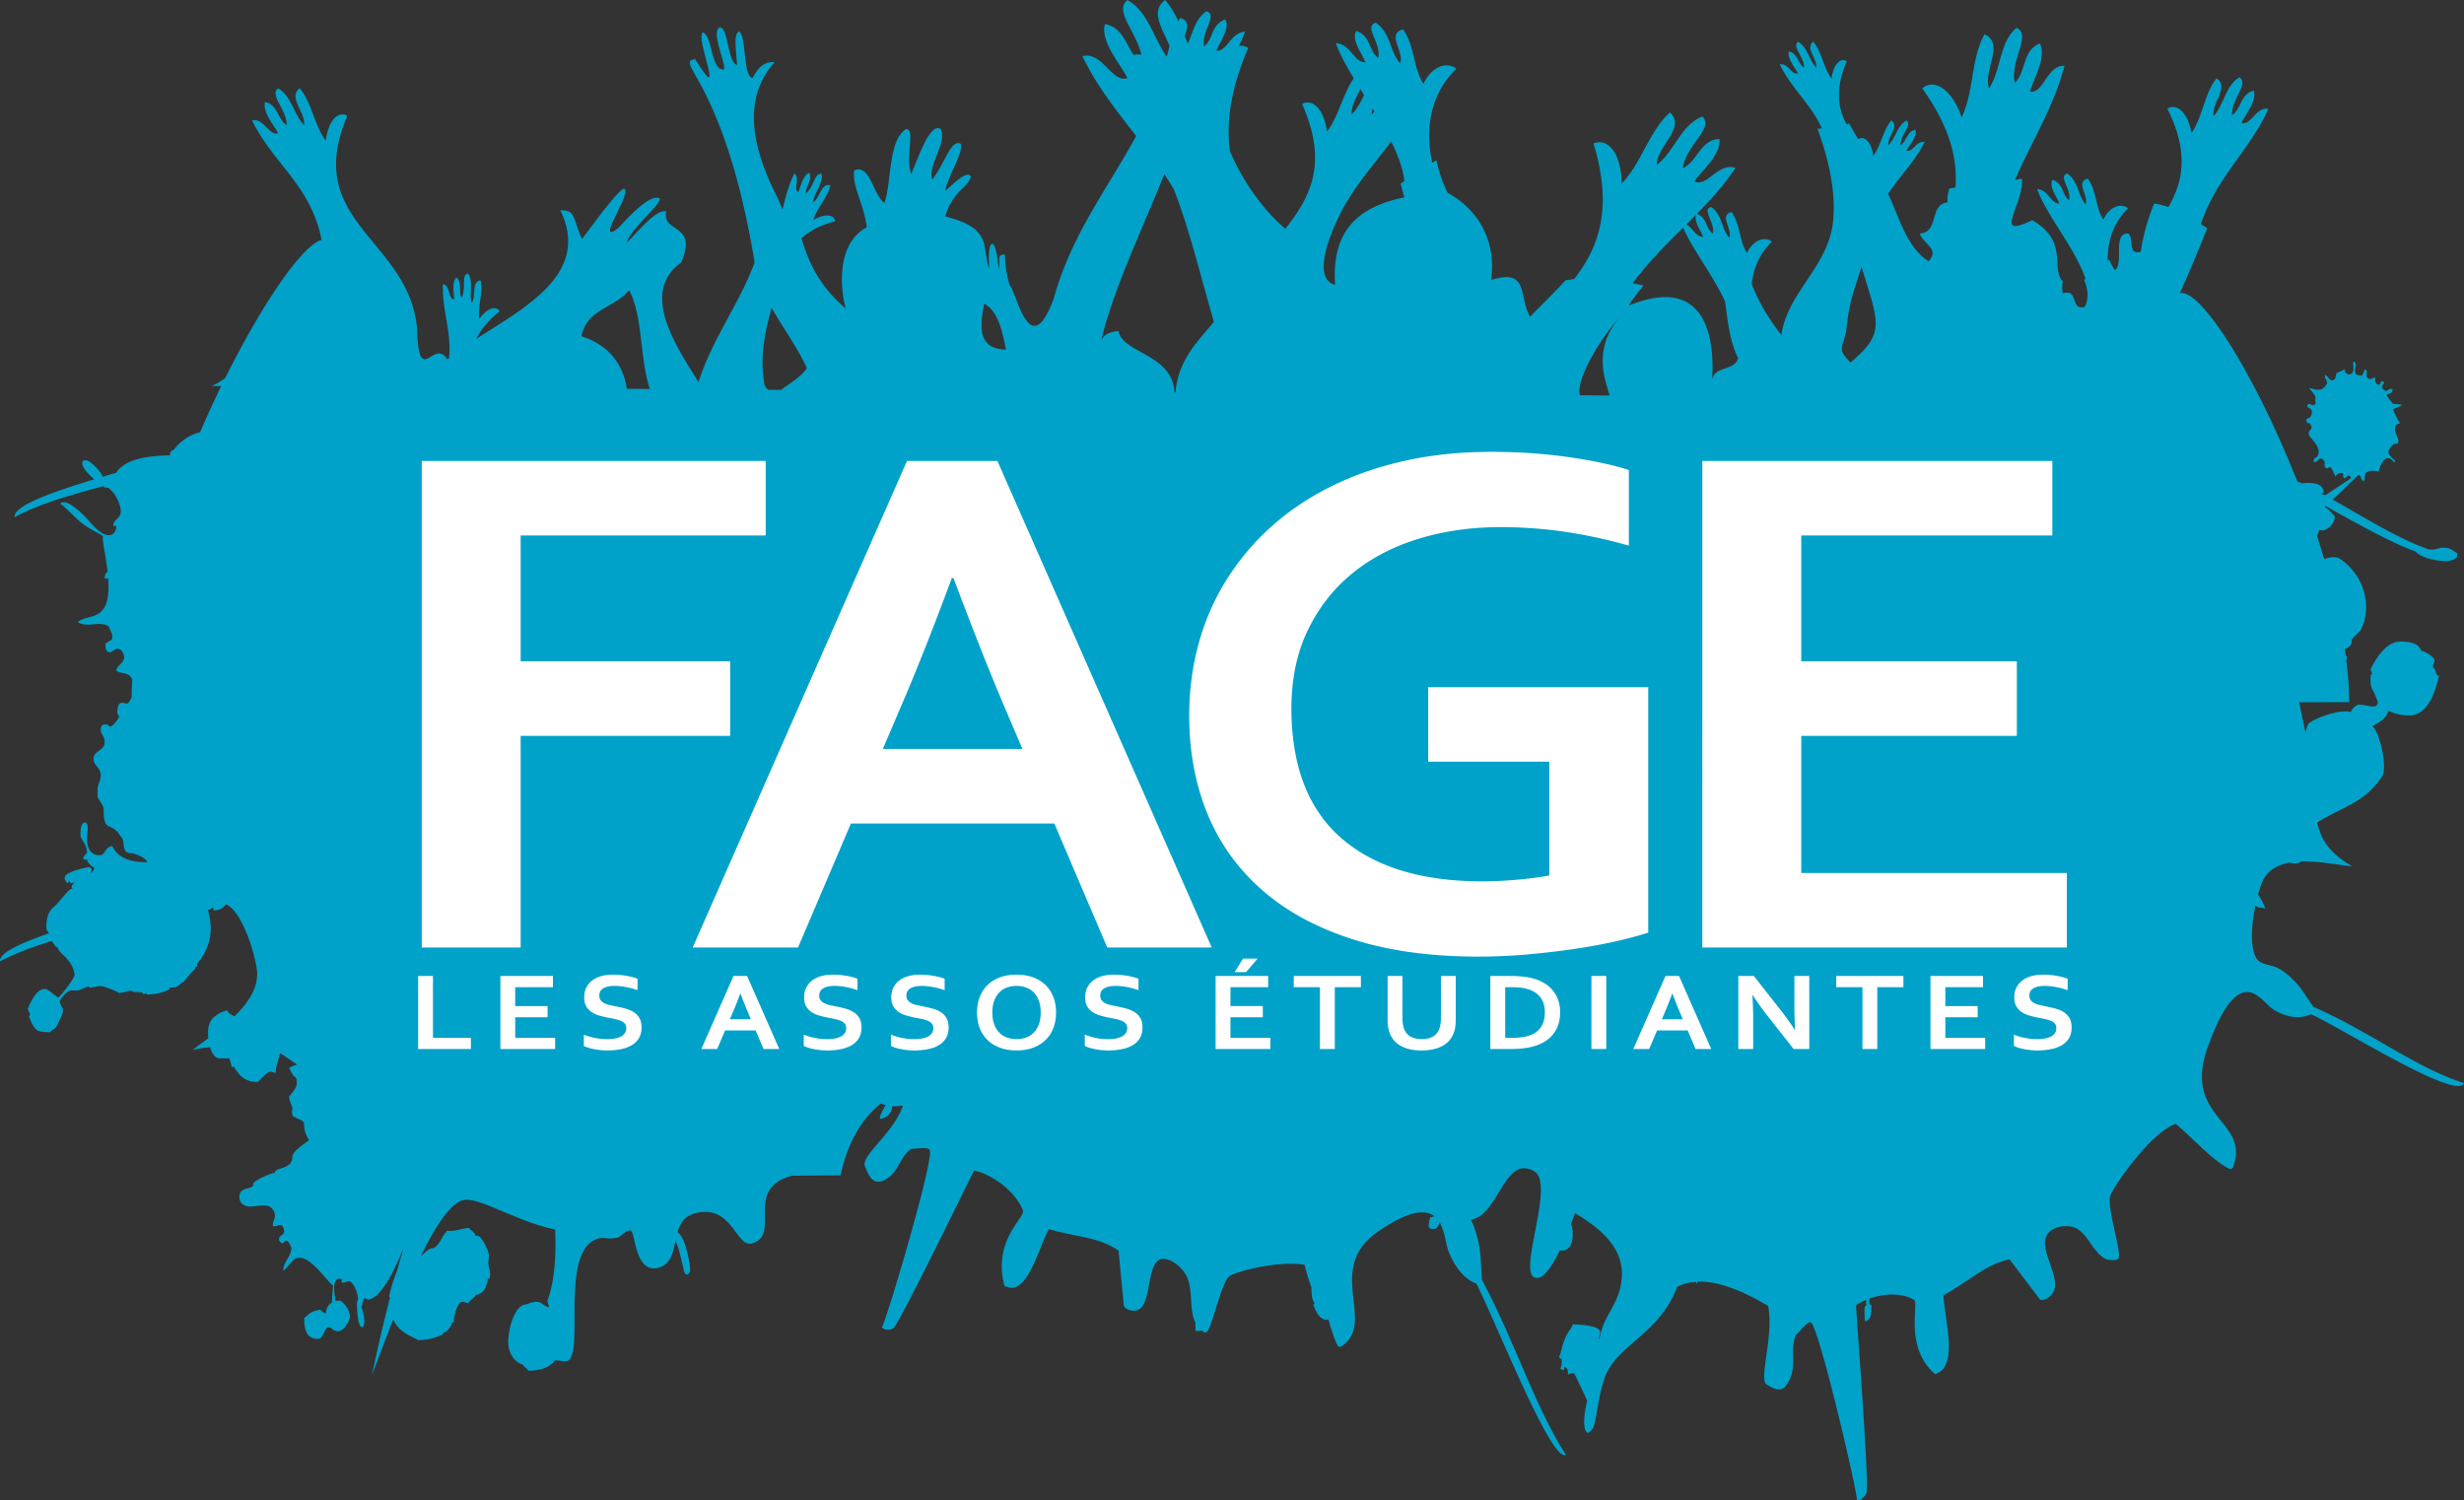 <svg xmlns="http://www.w3.org/2000/svg" width="401.4" height="244.445" viewBox="0 0 401.4 244.445"><rect x="0" y="0" width="401.4" height="244.445" fill="#333333" stroke="none"/><path fill="#00A2C9" d="M376.911 164.057c-1.175-1.421-2.379-4.318-5.653-6.248-.926-.567-2.095-.53-3.024-1.068-1.751-1.042-1.617-5.367-.811-9.234.335.416 1.027.311 1.587.513-.143-.61-.594-1.42-1.146-2.305.193-.645.382-1.277.586-1.811.774-2.039 2.459-2.981 4.502-3.365.29.077.623.11.998.11.364 0 .67-.061.896-.298 2.909-.085 6.106.555 8.323.791-4.891-2.904-5.123-5.461-5.709-7.037a.744.744 0 01.149-.185c4.569-2.766 7.544-3.139 10.469-7.44.95-1.781-.613-7.471-1.514-8.081a.563.563 0 00-.173-.098c1.308-.566 2.453-1.425 2.684-2.498a8.273 8.273 0 003.419.757c3.707 0 4.608-5.881 4.854-6.462-.637 0-.499-1.312-1.013-1.312 0-.598.255-.894.255-1.184 0-.597-1.557-1.475-2.196-1.617-.389-1.32-2.195-1.47-3.364-1.47-2.933 0-4.859 4.579-4.859 4.579.129.287.242.427.242.736-.242-.003-.242.421-.242 1.023.017 1.552.487 1.358 1.2 3.558-.051.447-.276.679-.713.684-.757-.005-1.499-.29-2.233-.292-.72.002-1.185.599-1.463 1.196-1.939-.568-6.593 1.298-6.97 2.024-.101.157-.275.799-.428 1.246l-1.021-4.866 8.142-.008c0-2.143-.153-4.401-.457-6.76.052-.207.102-.392.102-.654 0-.052-.12-.107-.183-.159-.053-.375-.114-.747-.172-1.127.433-.121.818-.324 1.036-.73.263-.508.037-.661.037-.661.279-.519 1.289-1.234 1.545-1.726 1.653-3.08 1.132-8.373-3.352-11.515-.58-.417-1.527-.366-2.612.014a320.38 320.38 0 00-1.174-3.78c.147-.263.256-.561.335-.975.141.05.345.069.589.088.721-.019 1.986-1.026 1.969-2.261 0 0-.911-1.209-1.626-1.54.033-.044.088-.1.141-.153 5.009 2.802 11.048 6.156 14.668 7.397.756.975 3.372 1.574 5.083 1.574.397-.008.782-.141 1.167-.291.511-.3.511-.3.511-1.022-1.022-.582-1.153-.887-2.311-.887-.769 0-.89.305-1.81.305h-.433c-.227-.078-.419-.149-.648-.226-.02-.068-.063-.079-.063-.079-.031 0-.047.011-.052.031-4.793-1.813-9.739-4.935-14.951-7.853a173.074 173.074 0 003.07-2.967c.021.021.021.041.059.071.017-.05.046-.115.053-.169.341-.318.646-.627.979-.939.064.016.116.011.179.052.309.16.196.657.588.861.061.05.141.077.219-.078.12-.271.036-.738.146-1.018.267-.595 1.405-.605 2.174-.396.123-.263.123-.48.223-.754.445-1.032.945-1.738 1.774-1.27.17.097.358.323.479.465.05.052.167 0 .215-.065.12-.282-1.384-.999-1.035-1.793.645-1.477 1.366-.951 1.489-1.219.362-.864-.79-1.51-.391-2.818.079-.273.705-.377.744-.457-.234-.122-1.11-2.039-1.158-2.173.351-.334 1.031-.387 1.492-.783-.608-.141-1.123-.088-1.532-.192l-1.037-1.352c.235-.329.777-.228.942-.662.086-.175.047-.325-.036-.349-.45-.249-.759.448-1.055.26-.46-.26-.695-.387-.479-.899.107-.19.198-.224.229-.318.027-.087 0-.215-.122-.308-.492-.259-.363.804-.898.487-.376-.211-.497-.605-.388-1.081-.413-.129-.64.386-1.023.18-.912-.525.106-1.14-.658-1.556l-.467 1.039c-.254-.044-.626-.044-.858-.17-.479-.254-.236-1.226-.155-1.601 0-.228-.123-.41-.279-.477-.058-.061-.058-.061-.12.023-.132.366.12 1.07-.095 1.592-.197.422-.606.525-.997.307-.364-.221-.262-.701-.341-.744.079.043-1.209.618-1.33.661-.068.178-.152.779-.204.877-.2.298-.529.357-.729.217-.329-.184-.516-.606-.887-.823-.271.606.34.746.277 1.357-.871 1.994-2.712.53-2.868.888 1.612 1.763.688 1.251 1.042 2.436-.596.739-1.063-.394-1.363.299-.235.533 1.215.257.572 1.729-.146.365-.604.323-.728.58-.101.269.021.444.169.526.067.045.259.045.362.094.102.163.392.568.278.805-.078.201-.333.355-.446.628 0 0 .049.131.014.213-.243.526 2.18 1.982 1.497 3.567-.19.431-.52.339-.689.696-.04.084-.04.308.034.352.55.296.655-.84 1.338-.457.851.471 0 1.106.685 1.498.238.114.384-.237.737-.149-.041-.127.728 1.402.76 1.522a.964.964 0 011.193-.536c.143.092-.084.612.223.801.234.107.53-.587.836-.402.223.1.223.254.223.43-1.208.804-2.628 1.754-4.207 2.748-.191-.094-.38-.192-.573-.293.124-.051.249-.089.382-.11 0-1.324-1.291-1.62-2.691-1.62-.284 0-.558.031-.817.096-.276-.134-.555-.255-.815-.373-6.759-17.094-15.632-31.396-19.131-30.636 1.601-3.472 3.048-7.009 4.467-10.561-.352-.252-.698-.457-1.038-.69 2.708-7.901 7.999-11.998 10.997-18.767-2.029-.384-2.777 2.732-4.367 2.306.51-1.247 2.548-3.536 1.995-5.264-2.121.444-2.036 3.002-3.548 3.985-.118-2.644 2.796-5.064 1.222-6.182-2.262 1.308-2.514 4.509-4.213 6.316-.372-2.11 2.633-4.772.479-6.144-2 2.515-2.245 6.272-4.087 8.913-.618-3.505-2.509-4.893-3.924-3.958 3.529 7.06 2.571 11.832.173 16.021-.791-.263-1.559-.467-2.328-.575-.991 2.435-1.776 5.014-2.177 7.854-2.278.68-.993-2.431-2.124-2.986-2.527.06-.566 4.895-2.097 5.989-.375-.517-.653-1.137-.943-1.752-.047.087-.153.157-.223.244-.06-3.017.791-6.112 3.33-8.573-1.149-.889-3.04-.332-4.04 1.864-1.33-2.105-1.049-4.629-2.521-6.692-2.128.501.225 2.846-.389 4.166-1.293-1.519-1.106-3.687-2.957-4.987-1.572.429.741 2.588.279 4.319-1.229-.944-.811-2.604-2.681-3.314-.716 1.037.806 2.936 1.1 3.866-1.488-.032-1.739-2.223-3.629-2.365 1.559 4.345 6.188 9.64 7.898 14.643-.086.041-.152.11-.242.154.644 1.469.818 3.175.076 4.432-2.421.554-.909-3.05-3.525-2.228-.195-.849-.122-1.419.006-1.928-2.082-2.092 1.025-6.56-5.016-9.991-6.632 3.234-1.318-2.475-1.666-6.748-.406.073-.74.11-1.115.165 2.727-6.337 6.264-11.739 8.055-18.576-2.953-.064-3.297 4.479-5.623 4.24.453-1.873 2.771-5.565 1.604-7.869-2.907 1.113-2.198 4.682-4.096 6.425-.779-3.71 2.786-7.783.315-8.986-2.88 2.348-2.496 6.923-4.497 9.855-.996-2.902 2.617-7.337-.747-8.78-2.221 4.011-1.705 9.355-3.71 13.51-1.662-4.798-4.636-6.334-6.422-4.696 4.472 6.219 5.774 11.417 5.403 16.137-.319.053-.651.089-.985.157 0 0-.442 1.172-.28 2.256-3.128.421-1.275 4.803-4.538 5.094.518 1.662 3.326 2.495 1.423 4.506-3.526-2.236-4.703-6.97-6.587-10.973 1.957-2.989 4.328-5.221 5.942-8.431-1.327-.309-1.909 1.721-2.956 1.39.392-.802 1.787-2.246 1.472-3.404-1.411.229-1.415 1.914-2.453 2.52 0-1.749 1.995-3.252.997-4.032-1.521.791-1.787 2.894-2.967 4.032-.188-1.405 1.875-3.066.484-4.039-1.373 1.601-1.642 4.064-2.937 5.756-.298-2.323-1.5-3.303-2.466-2.726-.501-.839-1-1.688-1.466-2.542-.123.071-.277.082-.416.142-1.41-2.651-1.906-5.756.034-10.287-.972-.593-2.179.412-2.477 2.851-1.313-1.766-1.576-4.339-2.986-6.019-1.385 1.02.685 2.755.498 4.211-1.185-1.174-1.446-3.372-2.981-4.206-1.017.824.986 2.393.986 4.206-1.027-.624-1.033-2.379-2.478-2.62-.313 1.199 1.095 2.723 1.491 3.567-1.046.333-1.634-1.772-2.967-1.457 1.885 3.911 5.075 6.437 6.86 10.433-.234 0-.457.065-.715.029 1.743 4.86 2.987 9.871 2.548 14.875-.659 7.595-7.414 11.643-8.439 18.737-1.61-2.023-3.619-5.091-4.826-8.307.259-2.455 1.207-4.893 3.286-6.897-1.156-.892-3.048-.334-4.061 1.87-1.316-2.11-1.041-4.634-2.505-6.691-2.139.497.223 2.841-.389 4.16-1.31-1.514-1.104-3.688-2.952-4.989-1.582.433.729 2.595.269 4.323-1.186-.91-.877-2.485-2.557-3.223 2.235-2.28 4.392-4.641 6.264-7.454-2.781-1.016-4.56 3.182-6.7 2.204 1.029-1.631 4.436-4.366 4.079-6.931-3.113.11-3.593 3.72-5.943 4.755.449-3.759 5.137-6.467 3.178-8.408-3.485 1.297-4.595 5.748-7.431 7.881-.021-3.067 4.851-6.103 2.137-8.549-3.409 3.074-4.652 8.3-7.873 11.586-.036-5.088-2.351-7.494-4.573-6.521 3.163 10.429.951 16.848-3.165 22.077-.454.066-.904.134-1.405.227-2.001 2.157-4.037 4.136-5.768 5.917-1.927-3.3-.092-7.953-6.358-5.984 1.011-6.972-2.688-11.819-7.066-14.206-.928-1.858-1.473-3.648-1.842-5.324-.218.141-.451.301-.665.431-1.138-5.112-.565-10.957 3.935-15.334-1.534-1.174-4.02-.438-5.377 2.48-1.736-2.801-1.377-6.141-3.314-8.869-2.813.663.31 3.758-.5 5.513-1.735-2.011-1.461-4.887-3.937-6.603-2.082.577.991 3.435.368 5.722-1.617-1.249-1.07-3.46-3.544-4.397-.957 1.377 1.067 3.891 1.463 5.129-1.97-.04-2.299-2.953-4.804-3.139.646 1.811 1.706 3.733 2.916 5.732-1.821 2.619-2.416 6.152-4.36 8.7-.493-3.828-2.469-5.429-4.051-4.496 4.274 9.607 1.375 15.158-2.742 20.315-3.553-3.041-6.888-7.613-9.031-12.69-.603-4.678.118-10.096 2.989-16.765a2.482 2.482 0 00-1.491-.359c.361-.756.701-1.516.98-2.306-2.427.19-2.742 3.095-4.655 3.135.389-1.235 2.348-3.756 1.413-5.124-2.395.929-1.847 3.145-3.419 4.39-.594-2.294 2.357-5.152.351-5.723-1.892 1.371-2.159 3.463-3.017 5.276-.162-.409-.324-.834-.487-1.24.428-1.306.828-2.546-.781-2.939-.116.168-.151.351-.258.524-.605-1.245-1.29-2.41-2.153-3.452-2.548 1.849-.414 4.689.694 7.501a64.88 64.88 0 01-.44 1.736c-2.163-3.032-3.08-7.42-6.409-9.217-2.233 1.783 1.42 5.046 2.276 8.917a2.446 2.446 0 00-1.259.024c-1.305-1.922-1.963-4.582-4.689-5.033-.781 2.973 2.726 6.727 3.672 8.8-2.574.845-4.022-4.386-7.344-3.585 2.378 4.93 5.594 8.942 8.774 13.012-4.702 8.623-10.555 16.038-13.456 26.55-3.93 10.502-5.959-1.021-7.165-2.251-.554-1.934-.755-3.423-.755-4.988-1.502 0-.655.937-1.03 2.392 0 0-.344-4.125-1.038-4.125-1.24 0 .212 9.013-1.32.003-.807-2.891-3.583-3.693-6.346-4.49 1.227-4.161 3.661-4.591 4.186-6.457-.555-1.151-2.731.998-4.203 2.337.437-2.415 3.321-6.899 2.456-7.766-1.626-.566-2.582 3.506-4.569 5.886-.702-2.596 2.422-5.698 1.406-8.231-1.776-1.103-3.562 4.459-4.822 7.333-1.01-2.72.715-7.327-.823-7.327-2.944 1.864-2.322 8.314-3.52 12.034-1.879-1.249-2.31-6.405-4.942-5.293-.354 2.642 1.471 5.123 2.057 9.243-4.783 2.608-4.438 9.395-3.449 13.233-3.491-2.985-5.736-6.331-7.192-11.427 1.257-1.155 2.977-2.11 5.475-2.745-.111-1.07-1.556-1.386-3.537-.222.561-1.975 2.319-3.651 2.764-5.648-1.544-.463-1.65 2.074-2.843 2.783.192-1.566 1.682-3.019 1.418-4.631-1.188-.287-1.209 2.102-2.559 3.142-.124-1.117 1.177-2.146.528-3.338-1.074.451-1.385 2.372-1.788 3.142-.855-.576.381-2.226-.619-3.039-.97 1.921-1.427 3.9-1.939 5.87-.193-.435-.404-.95-.711-1.707-2.808-5.581-6.971-15.133-.568-22.297-1.746-.12-2.763.95-3.577 2.607-1.588-.291-.973-6.399-2.137-7.568-1.103 0-.499 3.548-.402 5.408-1.567-.319-1.387-6.12-2.836-6.12-1.439.767.919 5.542.725 6.859-2.219.358-1.866-5.787-3.526-6.013-1.111 1.115 3.941 12.57-1.189 4.342-3.653.448 4.821 3.516 9.683 33.13-2.593 6.964-6.817 12.239-9.145 19.489-3.036-5.044-9.882-14.437-2.843-19.477 2.884-6.489-3.182-4.701-2.416-8.342-1.606-.427-4.57 3.261-6.373 5.067.245-1.899 5.926-6.557 5.281-7.186-1.525-.797-5.092 3.081-6.712 4.841-3.938 2.961 2.042-5.364 1.044-6.363-.621-.619-5.718 6.594-6.973 8.147-.638-1.54-.795-2.097-1.072-2.927-.56-1.447-.82-1.709-2.449-1.788 4.935 10.244-5.397 15.644-13.645 20.951.694-1.481 1.862-2.964 3.775-4.461-.535-.929-1.992-.636-3.323 1.236-.282-2.03.636-4.275.223-6.278-1.596.205-.658 2.565-1.466 3.69-.445-1.514.318-3.434-.583-4.802-1.195.217-.241 2.404-1.057 3.907-.574-.975.203-2.434-.868-3.269-.806.857-.311 2.737-.365 3.597-1.015-.185-.55-2.187-1.799-2.526-.203 4.193 1.425 7.782.989 12.061-.094.073-.205.145-.298.22-2.234-3.649-4.64 4.997-4.936-5.237-1.463-14.424-18.749-17.156-11.336-34.455-1.369-.832-3.095.609-3.514 4.061-1.868-2.512-2.256-6.164-4.25-8.542-1.982 1.437.976 3.907.714 5.988-1.689-1.681-2.065-4.805-4.25-5.979-1.449 1.15 1.417 3.384 1.417 5.979-1.467-.898-1.487-3.392-3.526-3.734-.447 1.71 1.572 3.861 2.109 5.064-1.475.483-2.308-2.525-4.215-2.068 3.343 6.935 9.673 10.694 11.307 19.457-3.013.799-9.451 9.963-15.693 22.508-.996.7-2.052 1.285-2.282 1.285l1.631.018a185.068 185.068 0 00-3.442 7.51c-1.614.442-3.143 1.328-4.265 2.867-.097.034-.218.105-.377.168-.236.211-.262.457-.262.745-3.692.044-7.297.648-8.693 2.712 0 0 0 .057-.028.11-.746.208-1.493.443-2.261.659-.038-.375-1.022-1.683-2.052-2.406-.439-.317-1.022-.379-1.17-.115-.392.712.752 1.966 1.87 2.937-6.684 2.028-13.277 4.332-12.968 6.169 4.267-2.295 9.219-3.618 14.388-5.039.139.107.249.162.281.197l.569.044c1.348.961 2.452 3.493 1.9 4.502-.262.515-.642.605-.904 1.119-.142.264-.278.513-.051.67l.349-.104s.094.42-.181.925c-.395.777-1.362.81-2.253.182-1.791-1.25-2.269-2.663-4.726-4.374-.902-.635-1.5-.677-1.973-.344 1.32.952 2.629 2.559 3.968 3.514 1.03.732 2.159 1.231 3.037 1.799-.221.471.43 3.097.743 5.846-.454.081-.465.853-.459 1.07.174 0 .388 0 .55-.056.127 1.765.059 3.48-.527 4.606-1.105 2.042-2.95 1.437-4.436 2.515 1.558 1.081 3.562-.325 5.118.775-.133.254.853 1.294.426 2.049-.133.25-.85.457-.985.721-.141.246.043 1.081.249 1.24.911.629 1.139-.956 2.261-.189.534.738.619 1.154.346 1.672-.266.495-.774.843-1.05 1.374-.144.246-.144.246.083.399.444.296 1.397.271 1.842.594.267.182.469.453.601.746a64.702 64.702 0 00-.116 2.931l-.063.124c-.16.283-.309.518-.478.786a.305.305 0 01-.175.059c-.277 0-.546-.11-.91-.11-.524 0-.713.923-.713 1.481 0 .456.276.456.276.788 0 .115 0 .115-.087.24-.089.216-.9 1.36-1.332 1.36-.291.008-.196-.341-.734-.341-.446 0-.807.117-.807.787 0 .911.626 1.018.636 2.156 0 1.26-1.814 1.374-1.814 2.63.006 1.218 1.183 1.336 1.187 2.815-.08.907-.54 1.473-.534 2.27l.008 1.146c-.014.11.981 1.481.981 1.801 0 4.417 1.172 1.919 2.786 4.65.896.673-.083 2.714 1.719 2.714.533 0 2.514.805 2.591 1.479-3.939.002-5.106-1.479-5.655-2.604-1.17 0-1.159 1.473-2.062 1.465-1.447.008-2.076-1.117-2.076-2.594-.004-.444.098-1.128.107-1.82-.009-.446-.111-.923-.377-.914-.801 0-.801 1.265-.801 2.05 0 .8 1.071 1.352 1.067 2.938-.077 0-.624.571-.624.805 0 .443.735.121.735.344h-.107c.184.55.825 1.018 1.177 1.251-.062.403-.335.683-.622.866a.954.954 0 00.183-.556c.01-.218-.161-.432-.497-.432-1.195.214-3.886.865-3.886 1.699 0 .451.33.877.505.877.162 0 .162-.226.162-.426.173 0 .173.426.336.426.198 0 .425-.036.668-.086-.394.337-.532.553-.532.689 0 .222.195.339.195.339h-.195c-.446 0-2.143 2.288-2.244 2.272-.624.909-1.873 1.028-1.873 3.974 0 .578.234.621.401 1.026-4.603 1.591-8.173 3.211-7.948 4.562 2.577-1.373 5.431-2.391 8.416-3.33.332.492.747 1.031.747 1.031.096-.015.088-.103.175-.092.281 1.343 2.342 1.775 2.801 4.502 0 .81-2.52 3.744-2.603 3.744-.456 0-1.53-1.35-2.251-1.361-1.602.012-2.402 2.687-2.606 2.71.017.2.051.369-.179.369.099.444.365.912.365 1.115 0 .115-.085.231-.186.231 1.004 2.393 1.174 2.606 3.514 2.606.164-.334.898-.55 1.069-1.017.274-.684.999-1.924.999-2.492 0-.462-.547-1.031-.547-1.597 0 0 1.083-1.695 1.881-1.695h1.181c.077-.018 1.687-.688 1.601-.693.086.005.187.236.187.236.618 0 1.074-.231 1.7-.236.278 0 .55.005.814.126.267.11 2.245.786 2.245 1.007.73-.105 1.434-.221 2.066-.457.08.567 1.882 0 1.982.688.088-.12.265-.12.446-.24 0 .235.089.24.089.24.721-.005 2.504-.12 3.772-.916 0 0-.093-.124-.093-.224h.632c.804 0 1.429-.916 1.616-.916l-.005.117c1.183-1.518 1.751-2.08 2.041-2.293-.03-.021-.061-.063-.061-.214 0-.104.089-.104.089-.104h.26c0-.334-.085-.451-.085-.451s2.242-2.272 2.242-5.68c0-1.084-.169-2.065-.436-3.034.308-.182.599-.334.908-.523a.883.883 0 00-.068.323c0 .2.172.2.506.2.689-.107 1.184-.469 1.563-.971 2.231.83 4.364 6.438 5.019 10.391.457 2.795-1.139 5.343-3.317 7.549-.04.015-.059.054-.088.07-.063.083-.148.155-.207.24-.523-.272-1.002-.495-1.181-.981a4.776 4.776 0 00-2.424 1.356c-.635.797-.711 1.6-.711 2.507 0 .182.019.428.041.683-.947.698-1.833 1.338-2.557 1.932a15.402 15.402 0 012.851-.476c.292.987.791 1.828 1.55 1.811l1.6.018c.188.591.366 1.2.441 1.719-.008-.214-.008-.413.16-.413.338 0 1.021 2.537 3.897 2.537.343 0 1.517-1.701 2.2-1.701.167 0 .501.208.839.208 0-1.143.502-2.153.729-3.243.724.534 1.697 1.172 2.785 1.908-.29.074-.713.186-1.327.52 1.081 2.365 1.236.9 1.245 2.604 0 .789-1.245 2.039-1.245 2.039.01.794.543 1.604.543 1.924 0 .233-.088.468-.079.679 0 0 .079.803.437.803l-.008-.121c.275.463 1.541.463 1.541 1.248 0 1.18.434 2.009.835 2.584-1.544 1.166-2.73 1.975-2.73 2.73 0 2.127-2.866 1.684-2.856 2.558h.153c-.498 0-3.726 1.285-3.726 1.937h.164c-.496 1.063-2.365.203-2.37 2.132.005 1.06 1.031 1.487 1.715 1.487.664 0 1.521-.198 2.369-.198.832 0 1.695.616 1.695 1.692 0 .41-.336 1.069-.336 1.513.007.208.007.208.165.208.324 0 .674-.208 1.011-.208.335 0 .509.208.675.84 0 1.061-.843.652-.843 1.503 0 .228.338.626.515.626.17 0 .502-.409.668-.409.511 0 .682 1.061.846 1.061.004 1.498-1.344 2.366-1.344 3.846 1.013-.632 1.348-2.14 2.704-2.14 2.018-.005 4.881 4.438 5.416 4.475-.035.808-.164 1.789-.173 2.783l.009.031c-.534.292-.926.842-1.021 1.836-.444-.222-.729-.462-.91-.682-1.331.357-1.167.14-2.594 1.385 0 1.582.19 3.396 2.247 3.396.902-.014 1.081-1.921 1.713-1.921.527 0 .624.671 1.612.671 1.174-.132 1.882-2.156 1.882-2.156-.002-1.825-1.534-2.75-1.534-2.836-.289 0-.561.03-.82.063-.118-.689-.234-1.321-.231-2.134-.003-.86.324-1.511.83-1.511.347 0 .516.217.516.217l-.169.205c0 .229.169.229.341.229.333 0 .507-.229.851-.229.678 0 1.511 1.736 1.518 2.999l-.175.438c0 .222.01 4.065.853 4.065.182 0 .351-.444.351-.876 0-1.046-.361-2.347-.522-2.347.353-.419.161-1.505.673-1.505.343.225.519.225.519.225 2.103-.269 4.334-4.95 5.735-8.425-.37 1.243-.738 2.49-1.073 3.765-.711 1.523-1.35 4.294-1.296 4.116.064.078.111.128.144.21a288.051 288.051 0 00-2.942 12.644c.791-2.066 2.018-5.385 3.482-9.102.844 2.307 3.849 3.087 4.011 3.389 2.245 0 4.207-.91 4.211-1.128-.004-.105-.091-.105-.168-.105.792 0 1.304-1.104 1.466-1.341-.021-.018-.04-.088-.043-.149.003-.109.449-.223.449-.346 0-.104 0-.104-.091-.104 0-.553.625-3.063 1.35-3.061.346 0 .8.211 1.077.211.086-.348 1.154-1.131 1.154-1.224 0-.128 0-.128-.074-.128 1.777 0 2.052-2.496 2.052-2.614.373 0 .373-.342.373-.779 0-.589-.282-1.268-.288-1.833 0-.341.091-.78.091-1.111 0-.245-.091-.457-.091-.597 0-.105-.985-2.719-1.888-2.719-.085 0 0 .123-.08.123 0 0-.109-.123-.271-.445-.276-.454-.809-.58-.809-.908-1.169 0-1.983.462-3.058.462h-.727l.013.227c-.466 0-1.266 2.606-2.335 2.612-.496 0-1.123.662-1.848 1.286 2.327-4.766 4.777-8.573 6.867-9.122 2.53-.658 9.028 3.634 15.012 4.759.227 4.592-.156 8.667-1.254 11.644.065.401.193.729.306 1.033-.866-.099-1.175-.89-2.1-.89-.537 0-1.083.208-1.621.43-2.062.018-2.962 4.338-2.962 6.027.007 2.857 1.989 3.744 2.349 3.76.187.34.804.783.988 1.02 1.729-.026 3.439-.46 4.24-1.688.551-.054 1.522.239 1.987.118 3.04-.801-1.412-18.266 5.163-19.979 1.004-.264 1.623.234 3.13-.161.505-.123.912-.894 1.934-1.153 1.006-.279.63 7.13 4.673 6.092 2.127-.563 2.407-2.643 2.838-4.676v.546c.438.331 1.159 4.194 1.26 4.194v-.214c-.007.312 0 1.226.622 1.239.277 0 .454-.565.454-.684 0-.989-.779-5.529-2.069-6.18.412-1.418 1.109-2.642 2.823-3.091 6.077-1.599 6.713 5.563 9.241 4.907 5.044-1.305-1.467-8.938 6.619-11.041l7.892-.069c.891-4.216 2.788-8.698 6.527-11.674.246.085.527.155.816.226-.538.873-.958 1.805-.958 2.238 1.274-.009 1.743-1.187 1.907-1.187 0-.308.074-.618.189-.873.554.034 1.111 0 1.684-.076-1.616 4.596-6.934 8.17-6.196 9.892.705 1.714 1.436 3.451 3.708 1.93 1.83-1.226 2.031-3.561 3.844-4.779 1.147-.011 2.769-.369 3 .22.727 1.722-7.56 29.357-7.798 28.788.238.569 1.393.528 1.847.238.911-.613 10.946-21.279 13.171-25.718 2.542.501 6.521 3.01 7.958 6.489.476 1.144-4.992 4.79-3.005 12.318.691.269 1.389.544 2.302-.076 2.285-1.522 3.575-6.794 4.927-9.175 4.642 1.333 8.097 1.245 11.36 3.506l.857 8.967c.245.621 1.64 1.154 2.552.548 1.833-1.216 1.275-6.734 3.092-7.949 1.37-.919 3.941 1.035 4.673 2.781.96 2.286.307 4.948 1.265 7.233.024.046.052.091.088.152v1.342c.327 0 .736.044 1.003-.095.316.262.619.437.786.317.921-.616 2.405-8.241 3.779-9.169 1.171-.772 7.971-2.569 12.219-1.814.352 1.615 1.098 3.741 1.098 3.583.018 2.591.482 2.402.482 2.591.013.195-.157.195-.157.377.786 1.995 1.437 2.391 2.212 2.391.087 0 .168-.033.24-.059a30.932 30.932 0 001.17 3.562c.235.558.484 1.144.927.838 5.935-3.949-2.985-12.751 6.155-18.83 1.927-1.297 6.541-4.34 9.035-2.352l-.701.138c-.134.442-.256.889-.256 1.336 0 .448.256.58.768.58.606 0 .863-.493.963-1.163.121.183.23.375.311.604.741 1.749.768 3.187 1.245 4.335.957 2.306 2.376 4.327 4.47 5.118 3.111 6.038 12.298 29.409 14.588 27.865-4.996-7.7-8.418-18.702-13.661-28.461-.278-2.023.142-5.27-1.558-9.297-.074-.164-.176-.334-.276-.516 4.582-.632 5.463-10.794 10.385-7.856 3.277 1.942-2.471 15.81-.138 17.189 1.324.803 2.896-1.535 4.259-4.333.155.036.281.023.305.036 1.194 0 1.817-1.018 1.801-2.569.017-.932-.115-1.465-.306-1.776.275-.649.477-1.25.685-1.763 5.132 3.058 9.365 7.02 6.937 13.507-.662 1.767-1.784 3.251-2.437 5.029a11.681 11.681 0 00-.534 2.046.651.651 0 00-.06-.141c0-.511.203-.788.203-1.025 0-1.289-4.464-1.289-4.464-1.289-.197.527-.406.773-.61 1.048-1.202 1.779-1.197 3.565-1.608 4.081 0 .257.201.511.201.511.21 0 .205-.254.205-.254.005.771.005 1.281-.219 1.8.224.242.429.242.429.242.207 0 .207-.242.207-.498.598.249.598.489.598 1.272.402-.256.605-.256 1.016-.256 0 0 1.437 2.936 2.11 4.471-.501 2.194-.817 4.726.083 5.268 0 0 .69-.331.917-.917.643-1.767.805-5.268 1.902-8.202 1.994-5.319 8.871-6.966 11.745-14.645.745-.444 1.569-.688 2.434-.808.105.058.205.058.31.117-.025-.035-.028-.079-.033-.149.07-.022.172-.022.268-.033.093.139.214.288.3.288v-.299c3.878-.182 8.323 2.035 11.552 3.951.994 4.91-1.617 11.99-.21 12.814 1.397.854 2.797 1.667 3.889-1.261.886-2.365-.089-4.392.794-6.738.904-.89 2.04-2.39 2.511-2.111 1.374.84 7.933 29.216 7.458 28.93.475.286 1.385-.61 1.594-1.21.443-1.178-1.394-25.332-1.717-30.573.461-.308 1.028-.583 1.65-.827v.137c0 .295-.018.585.121.723-.378.003-.391.442-.378 1.037 0 .583 0 1.318.114 1.625 1.152-.462.9-1.326 1.029-2.662-.249 0-.389-.299-.389-.571 0-.151.034-.357.061-.529 2.304-.786 5.172-.996 7.23.216.934.567-1.71 7.64 3.467 12.13.687-.304 1.355-.617 1.809-1.801 1.097-2.926-.379-8.158-.453-11.062 4.369-2.46 7.084-5.164 10.759-5.85l4.955 6.538c.492.282 1.857-.319 2.296-1.502.876-2.355-2.211-6.336-1.318-8.701.662-1.786 3.646-2.158 5.055-1.326 1.859 1.113 2.595 3.709 4.469 4.821.473.277 2.109.516 2.313-.062.438-1.181-2.002-8.406-1.349-10.173.651-1.752 6.742-10.403 10.636-11.674 3.028 2.526 5.414 5.364 8.189 7.022.486.296.951.559 1.172-.027 2.864-7.643-8.458-7.897-4.064-19.698 1.095-2.945 3.958-10.604 7.692-8.375 1.391.825 2.109 1.953 3.048 2.515 1.867 1.108 3.949 1.633 6.019.695 5.352 2.479 23.809 14.169 24.917 11.222-7.684-2.4-15.641-8.577-24.494-12.392M102.11 63.344c-.614-4.338-3.377-7.315-7.376-8.561.792-4.4 5.475-4.658 7.748-7.499 2.283 4.144 1.719 11.304 3.394 16.086l-3.766-.026zm25.14.175l-2.114-.012c-.587-.584-.587-.584-.767-2.017-.547-4.342.548-8.346 1.316-11.365 1.854 3.287 4.318 6.619 5.757 9.854-1.062 1.544-2.737 2.413-4.192 3.54m33.089-14.057c2.304 1.313 2.909 4.418 3.551 7.486-4.461-.065-4.365-3.431-3.551-7.486m63.251-31.788c.098.17.216.332.307.501-.135.142-.255.338-.433.446 0-.331.058-.638.126-.947m-2.012-3.214c.223.346.421.698.64 1.04-.578 1.134-1.138 2.281-2.003 3.121-.173-1.347.879-2.832 1.363-4.161m-30.101 49.487l-.132.005c-.32-6.331-8.487-6.359-9.112-10.014-1.32.098-2.372.498-2.825 1.508 1.784-7.85 6.785-18.403 10.273-27.062a49.924 49.924 0 011.555 2.493c2.618 6.699 4.391 14.311 6.514 21.55-2.64 3.255-5.74 6.029-6.273 11.52m18.924-25.804h.044c0 .009-.006.026-.024.026l-.02-.026m7.093 8.257c-2.632-.667-2.143-4.469-.478-8.659.257-.653.524-1.253.802-1.852.218-.45.424-.882.64-1.324 2.373-4.526 5.46-7.835 8.169-11.521 1.1 2.182 1.903 4.349 2.162 6.448-.206.137-.407.276-.618.419.202.744.399 1.502.601 2.244-8.196 1.664-11.817 6.023-11.278 14.245m58.796-11.404c-.377 1.07.876 2.745 1.159 3.591-1.198-.019-1.641-1.38-2.711-2.022.515-.512 1.03-1.045 1.552-1.569m-14.086 29.437l-4.812-.043c-.817-2.562 3.808-10.149 7.288-13.63-5.831 5.835-2.9 11.74-2.476 13.673m16.692-2.36c.451-6.173-.459-17.619-13.557-12.295-.052-.189 2.4-3.279 2.4-3.279-.646-.129-1.221-.244-1.774-.359 2.582-3.444 5.415-6.273 8.234-9.044 1.59 3.662 4.954 7.9 6.839 12.051.416 3.362.843 6.704 2.102 9.178-.501 2.217-4.047 1.185-4.244 3.748m22.575-3.02c-2.33-2.281-1.214-2.395-.692-5.241.447-4.716 1.179-6.134 2.473-10.328 2.87 9.344 3.86 10.755-1.781 15.569"/><path fill="#FFF" d="M84.819 154.366H68.708V75.101h56.028v12.14H84.819v20.495h34.127v12.15H84.819zm86.939-20.201H138.62l-8.617 20.202h-17.162l34.914-79.265h14.731l34.917 79.265h-17.024l-8.621-20.202zm-16.699-39.986c-3.074 8.289-5.825 15.221-8.23 20.788l-3.01 7.05h22.739l-3.005-7.05c-2.388-5.62-5.132-12.551-8.228-20.788h-.266zm97.335 29.914h-19.729v-12.151h35.842v39.996c-1.315.431-2.994.888-5.03 1.363-2.042.471-4.322.896-6.844 1.276-2.519.37-5.116.676-7.79.916a92.485 92.485 0 01-7.959.354c-7.887 0-14.786-.957-20.685-2.876-5.894-1.919-10.806-4.608-14.728-8.085-3.922-3.478-6.862-7.613-8.813-12.414-1.95-4.795-2.927-10.103-2.927-15.905 0-4.107.518-8.026 1.548-11.764a38.832 38.832 0 014.538-10.365 40.598 40.598 0 017.263-8.617c2.854-2.567 6.109-4.757 9.768-6.577 3.662-1.818 7.673-3.208 12.034-4.182 4.363-.961 9.04-1.448 14.043-1.448 4.423 0 8.632.285 12.623.859 3.992.575 7.255 1.272 9.803 2.102v12.323a81.044 81.044 0 00-10.361-2.254 72.883 72.883 0 00-10.557-.769c-4.779 0-9.248.643-13.412 1.928-4.173 1.28-7.773 3.182-10.822 5.689-3.045 2.51-5.444 5.602-7.196 9.272-1.754 3.673-2.629 7.917-2.629 12.735.038 9.36 2.764 16.382 8.153 21.062 5.396 4.677 13.037 7.023 22.944 7.023 1.843 0 3.75-.093 5.729-.269 1.971-.178 3.706-.401 5.192-.684v-18.538zm41.041 18.127h43.27v12.146h-59.386V75.102h57.02v12.139h-40.904v20.495h35.117v12.151h-35.117zM70.53 159v10.085h6.182v1.819h-8.598V159zm13.403 10.084h6.501v1.82h-8.918v-11.905h8.56v1.831h-6.143v3.076h5.272v1.826h-5.272zm18.089-1.592c0-.307-.08-.548-.242-.735a1.92 1.92 0 00-.674-.46 5.642 5.642 0 00-.955-.283c-.349-.079-.72-.15-1.106-.221a17.557 17.557 0 01-1.473-.359 4.487 4.487 0 01-1.236-.577 2.848 2.848 0 01-.85-.938c-.211-.384-.313-.857-.313-1.427 0-.629.12-1.177.364-1.642.244-.462.575-.848.989-1.155a4.348 4.348 0 011.474-.683c.562-.16 1.195-.229 1.9-.229.706 0 1.413.062 2.122.188.712.12 1.328.281 1.838.48v1.863a11.923 11.923 0 00-1.968-.524 10.488 10.488 0 00-1.775-.171c-.796 0-1.409.139-1.842.397-.427.26-.644.649-.644 1.168 0 .307.069.559.213.753.14.195.335.357.575.485.246.126.523.229.839.306.317.077.653.146 1.007.217.561.104 1.097.228 1.609.366a5.22 5.22 0 011.355.583c.397.249.709.576.94.969.23.411.341.914.341 1.538 0 .642-.128 1.199-.391 1.667a3.221 3.221 0 01-1.121 1.157c-.485.307-1.07.538-1.762.679-.691.151-1.451.229-2.277.229-.712 0-1.419-.066-2.114-.198-.693-.129-1.272-.303-1.734-.533v-1.842c.653.257 1.286.441 1.904.556.622.114 1.259.176 1.918.176.383 0 .759-.027 1.127-.085a3.73 3.73 0 00.991-.29c.296-.138.529-.323.704-.557.183-.235.267-.526.267-.868m21.076.381h-4.977l-1.294 3.031h-2.576L119.492 159h2.215l5.242 11.904h-2.56l-1.291-3.031zm-2.506-6.006a66.721 66.721 0 01-1.238 3.123l-.452 1.061h3.414l-.45-1.061a88.823 88.823 0 01-1.238-3.123h-.036zm17.26 5.625c0-.307-.083-.548-.246-.735a1.875 1.875 0 00-.672-.46 5.62 5.62 0 00-.951-.283c-.355-.079-.724-.15-1.112-.221a17.871 17.871 0 01-1.47-.359 4.426 4.426 0 01-1.235-.577 2.83 2.83 0 01-.851-.938c-.21-.384-.317-.857-.317-1.427 0-.629.124-1.177.367-1.642.242-.462.573-.848.991-1.155a4.324 4.324 0 011.471-.683c.562-.16 1.197-.229 1.903-.229.702 0 1.411.062 2.122.188a9.5 9.5 0 011.837.48v1.863a11.783 11.783 0 00-1.972-.524 10.413 10.413 0 00-1.77-.171c-.796 0-1.41.139-1.842.397-.43.26-.644.649-.644 1.168 0 .307.068.559.209.753.142.195.335.357.578.485.245.126.526.229.841.306.314.077.65.146 1.005.217.561.104 1.095.228 1.605.366a5.11 5.11 0 011.358.583c.398.249.704.576.94.969.231.411.347.914.347 1.538 0 .642-.136 1.199-.4 1.667a3.185 3.185 0 01-1.12 1.157c-.482.307-1.07.538-1.762.679-.69.151-1.447.229-2.271.229-.718 0-1.424-.066-2.117-.198-.693-.129-1.273-.303-1.737-.533v-1.842c.655.257 1.291.441 1.907.556.622.114 1.259.176 1.916.176.386 0 .761-.027 1.127-.085.367-.056.7-.156.994-.29.29-.138.53-.323.706-.557.176-.235.265-.526.265-.868m14.197 0c0-.307-.082-.548-.247-.735-.159-.185-.386-.337-.673-.46a5.486 5.486 0 00-.951-.283c-.348-.079-.719-.15-1.11-.221a18.124 18.124 0 01-1.472-.359 4.529 4.529 0 01-1.234-.577 2.862 2.862 0 01-.851-.938c-.205-.384-.316-.857-.316-1.427 0-.629.123-1.177.367-1.642.244-.462.577-.848.993-1.155.418-.306.91-.536 1.473-.683.565-.16 1.197-.229 1.899-.229.705 0 1.414.062 2.122.188.716.12 1.323.281 1.84.48v1.863a11.948 11.948 0 00-1.973-.524 10.403 10.403 0 00-1.77-.171c-.798 0-1.41.139-1.843.397-.431.26-.647.649-.647 1.168 0 .307.074.559.212.753.14.195.335.357.577.485.244.126.527.229.84.306.318.077.654.146 1.008.217.558.104 1.096.228 1.606.366.51.144.962.334 1.356.583.397.249.707.576.938.969.231.411.345.914.345 1.538 0 .642-.131 1.199-.393 1.667a3.232 3.232 0 01-1.122 1.157c-.483.307-1.07.538-1.765.679-.69.151-1.444.229-2.271.229-.715 0-1.424-.066-2.115-.198-.695-.129-1.274-.303-1.731-.533v-1.842c.648.257 1.284.441 1.902.556.618.114 1.257.176 1.919.176.38 0 .754-.027 1.125-.085.367-.056.696-.156.991-.29.292-.138.53-.323.706-.557.177-.235.265-.526.265-.868m19.989-2.537c0 .908-.144 1.74-.43 2.496a5.36 5.36 0 01-1.255 1.954c-.549.547-1.22.97-2.023 1.268-.798.306-1.712.46-2.731.46-1.018 0-1.932-.154-2.733-.46-.794-.298-1.47-.721-2.019-1.268a5.343 5.343 0 01-1.259-1.954c-.286-.756-.425-1.588-.425-2.496 0-.905.139-1.737.425-2.49a5.367 5.367 0 011.259-1.956c.549-.548 1.225-.973 2.019-1.274.801-.3 1.715-.451 2.733-.451 1.019 0 1.933.151 2.731.451.803.302 1.474.727 2.023 1.274.55.544.969 1.197 1.255 1.956.286.752.43 1.584.43 2.49m-2.501 0c0-.72-.099-1.354-.296-1.901a3.772 3.772 0 00-.819-1.354 3.17 3.17 0 00-1.242-.807 4.486 4.486 0 00-1.581-.274c-.575 0-1.099.095-1.578.274a3.183 3.183 0 00-1.245.807c-.35.361-.623.817-.821 1.354-.195.547-.295 1.182-.295 1.901 0 .724.1 1.354.295 1.901.198.54.471.995.821 1.356.348.352.762.624 1.245.806a4.423 4.423 0 001.578.271c.571 0 1.1-.091 1.581-.271a3.405 3.405 0 001.242-.806c.351-.361.624-.816.819-1.356.197-.547.296-1.178.296-1.901m14.097 2.537c0-.307-.086-.548-.249-.735a1.897 1.897 0 00-.673-.46 5.536 5.536 0 00-.953-.283c-.352-.079-.721-.15-1.108-.221a18.176 18.176 0 01-1.474-.359 4.502 4.502 0 01-1.232-.577 2.862 2.862 0 01-.851-.938c-.208-.384-.315-.857-.315-1.427 0-.629.122-1.177.367-1.642.243-.462.572-.848.991-1.155a4.259 4.259 0 011.472-.683c.561-.16 1.195-.229 1.903-.229.702 0 1.41.062 2.122.188.71.12 1.321.281 1.837.48v1.863c-.688-.24-1.34-.419-1.973-.524a10.446 10.446 0 00-1.773-.171c-.798 0-1.408.139-1.838.397-.434.26-.649.649-.649 1.168 0 .307.071.559.212.753.141.195.333.357.578.485.244.126.525.229.836.306.317.077.656.146 1.007.217.561.104 1.097.228 1.606.366.512.144.964.334 1.361.583.392.249.705.576.935.969.234.411.346.914.346 1.538 0 .642-.131 1.199-.393 1.667a3.224 3.224 0 01-1.122 1.157c-.484.307-1.072.538-1.763.679-.69.151-1.445.229-2.27.229-.719 0-1.423-.066-2.119-.198-.692-.129-1.273-.303-1.732-.533v-1.842a10.28 10.28 0 001.905.556c.617.114 1.258.176 1.916.176.381 0 .756-.027 1.127-.085a3.7 3.7 0 00.987-.29c.296-.138.531-.323.71-.557.177-.235.269-.526.269-.868m16.817 1.592h6.497v1.819h-8.917v-11.905h8.559v1.831h-6.14v3.076h5.27v1.827h-5.27v3.352zm4.413-12.91l-1.875 2.198h-1.855l1.357-2.198h2.373zm12.581 14.73h-2.424v-10.073h-4.264V159h10.941v1.831h-4.253zm14.125.227a8.672 8.672 0 01-1.863-.184 5.205 5.205 0 01-1.456-.528 3.832 3.832 0 01-1.081-.832 4.162 4.162 0 01-.714-1.118 4.869 4.869 0 01-.309-1.101 8.894 8.894 0 01-.098-1.354v-7.016h2.42v6.821c0 .84.117 1.505.34 1.973.251.528.61.911 1.095 1.143.483.236 1.051.354 1.698.354.652 0 1.219-.118 1.701-.354.478-.231.842-.614 1.094-1.143.222-.468.337-1.133.337-1.973v-6.821h2.416v7.016c0 .501-.026.953-.09 1.354a4.333 4.333 0 01-1.026 2.219 3.872 3.872 0 01-1.101.832 5.534 5.534 0 01-1.48.528 8.808 8.808 0 01-1.883.184m11.216-.227v-11.905h3.5c.311 0 .621.015.945.03.319.023.626.05.93.079.304.037.595.082.878.129.282.052.548.116.78.185a7.148 7.148 0 011.869.817c.542.349.99.753 1.355 1.225.363.468.643.986.834 1.566.183.578.276 1.205.276 1.881 0 .639-.073 1.242-.237 1.805a4.886 4.886 0 01-.722 1.531 5.018 5.018 0 01-1.217 1.225c-.484.352-1.072.64-1.741.87-.56.183-1.198.327-1.906.424-.709.096-1.514.139-2.398.139h-3.146zm3.419-1.82c1.417 0 2.521-.173 3.316-.524.707-.318 1.242-.776 1.606-1.374.358-.594.539-1.364.539-2.288 0-.491-.062-.928-.173-1.32a3.57 3.57 0 00-.515-1.046 3.501 3.501 0 00-.818-.788 4.55 4.55 0 00-1.08-.542 6.55 6.55 0 00-1.255-.284 11.938 11.938 0 00-1.554-.088h-1.064v8.255h.998zm13.046-10.085h2.419v11.905h-2.419zm15.676 8.874h-4.98l-1.293 3.031h-2.582L271.317 159h2.21l5.244 11.904h-2.555l-1.289-3.031zm-2.509-6.006a73.953 73.953 0 01-1.239 3.123l-.451 1.061h3.413l-.452-1.061a79.44 79.44 0 01-1.232-3.123h-.039zm17.643 2.669c.943 1.216 1.725 2.3 2.313 3.24h.057c-.076-1.546-.115-2.674-.115-3.38V159h2.424v11.904h-2.543l-4.312-5.475a40.957 40.957 0 01-2.343-3.301h-.061c.077 1.458.122 2.589.122 3.387v5.389h-2.422V159h2.531l4.349 5.536zm15.76 6.368h-2.42v-10.073h-4.266V159h10.939v1.831h-4.253zm11.086-1.82h6.49v1.82h-8.913v-11.905h8.561v1.831h-6.138v3.076h5.271v1.826h-5.271zm18.082-1.592c0-.307-.081-.548-.248-.735a1.844 1.844 0 00-.665-.46 5.625 5.625 0 00-.958-.283 29.28 29.28 0 00-1.107-.221 17.628 17.628 0 01-1.472-.359 4.507 4.507 0 01-1.237-.577 2.94 2.94 0 01-.847-.938c-.214-.384-.319-.857-.319-1.427 0-.629.119-1.177.369-1.642a3.42 3.42 0 01.994-1.155 4.257 4.257 0 011.47-.683c.565-.16 1.198-.229 1.898-.229.71 0 1.419.062 2.122.188.716.12 1.322.281 1.843.48v1.863a11.952 11.952 0 00-1.976-.524 10.472 10.472 0 00-1.771-.171c-.796 0-1.413.139-1.841.397-.436.26-.646.649-.646 1.168 0 .307.072.559.211.753.143.195.333.357.576.485.244.126.524.229.843.306.316.077.649.146 1.005.217.558.104 1.1.228 1.604.366.511.144.965.334 1.359.583.396.249.707.576.939.969.227.411.343.914.343 1.538 0 .642-.126 1.199-.391 1.667a3.203 3.203 0 01-1.126 1.157c-.479.307-1.071.538-1.76.679-.695.151-1.449.229-2.272.229a11.26 11.26 0 01-2.114-.198c-.699-.129-1.274-.303-1.735-.533v-1.842c.648.257 1.288.441 1.902.556.621.114 1.262.176 1.923.176.375 0 .755-.027 1.126-.085.362-.056.692-.156.99-.29a1.92 1.92 0 00.706-.557c.177-.235.262-.526.262-.868"/></svg>